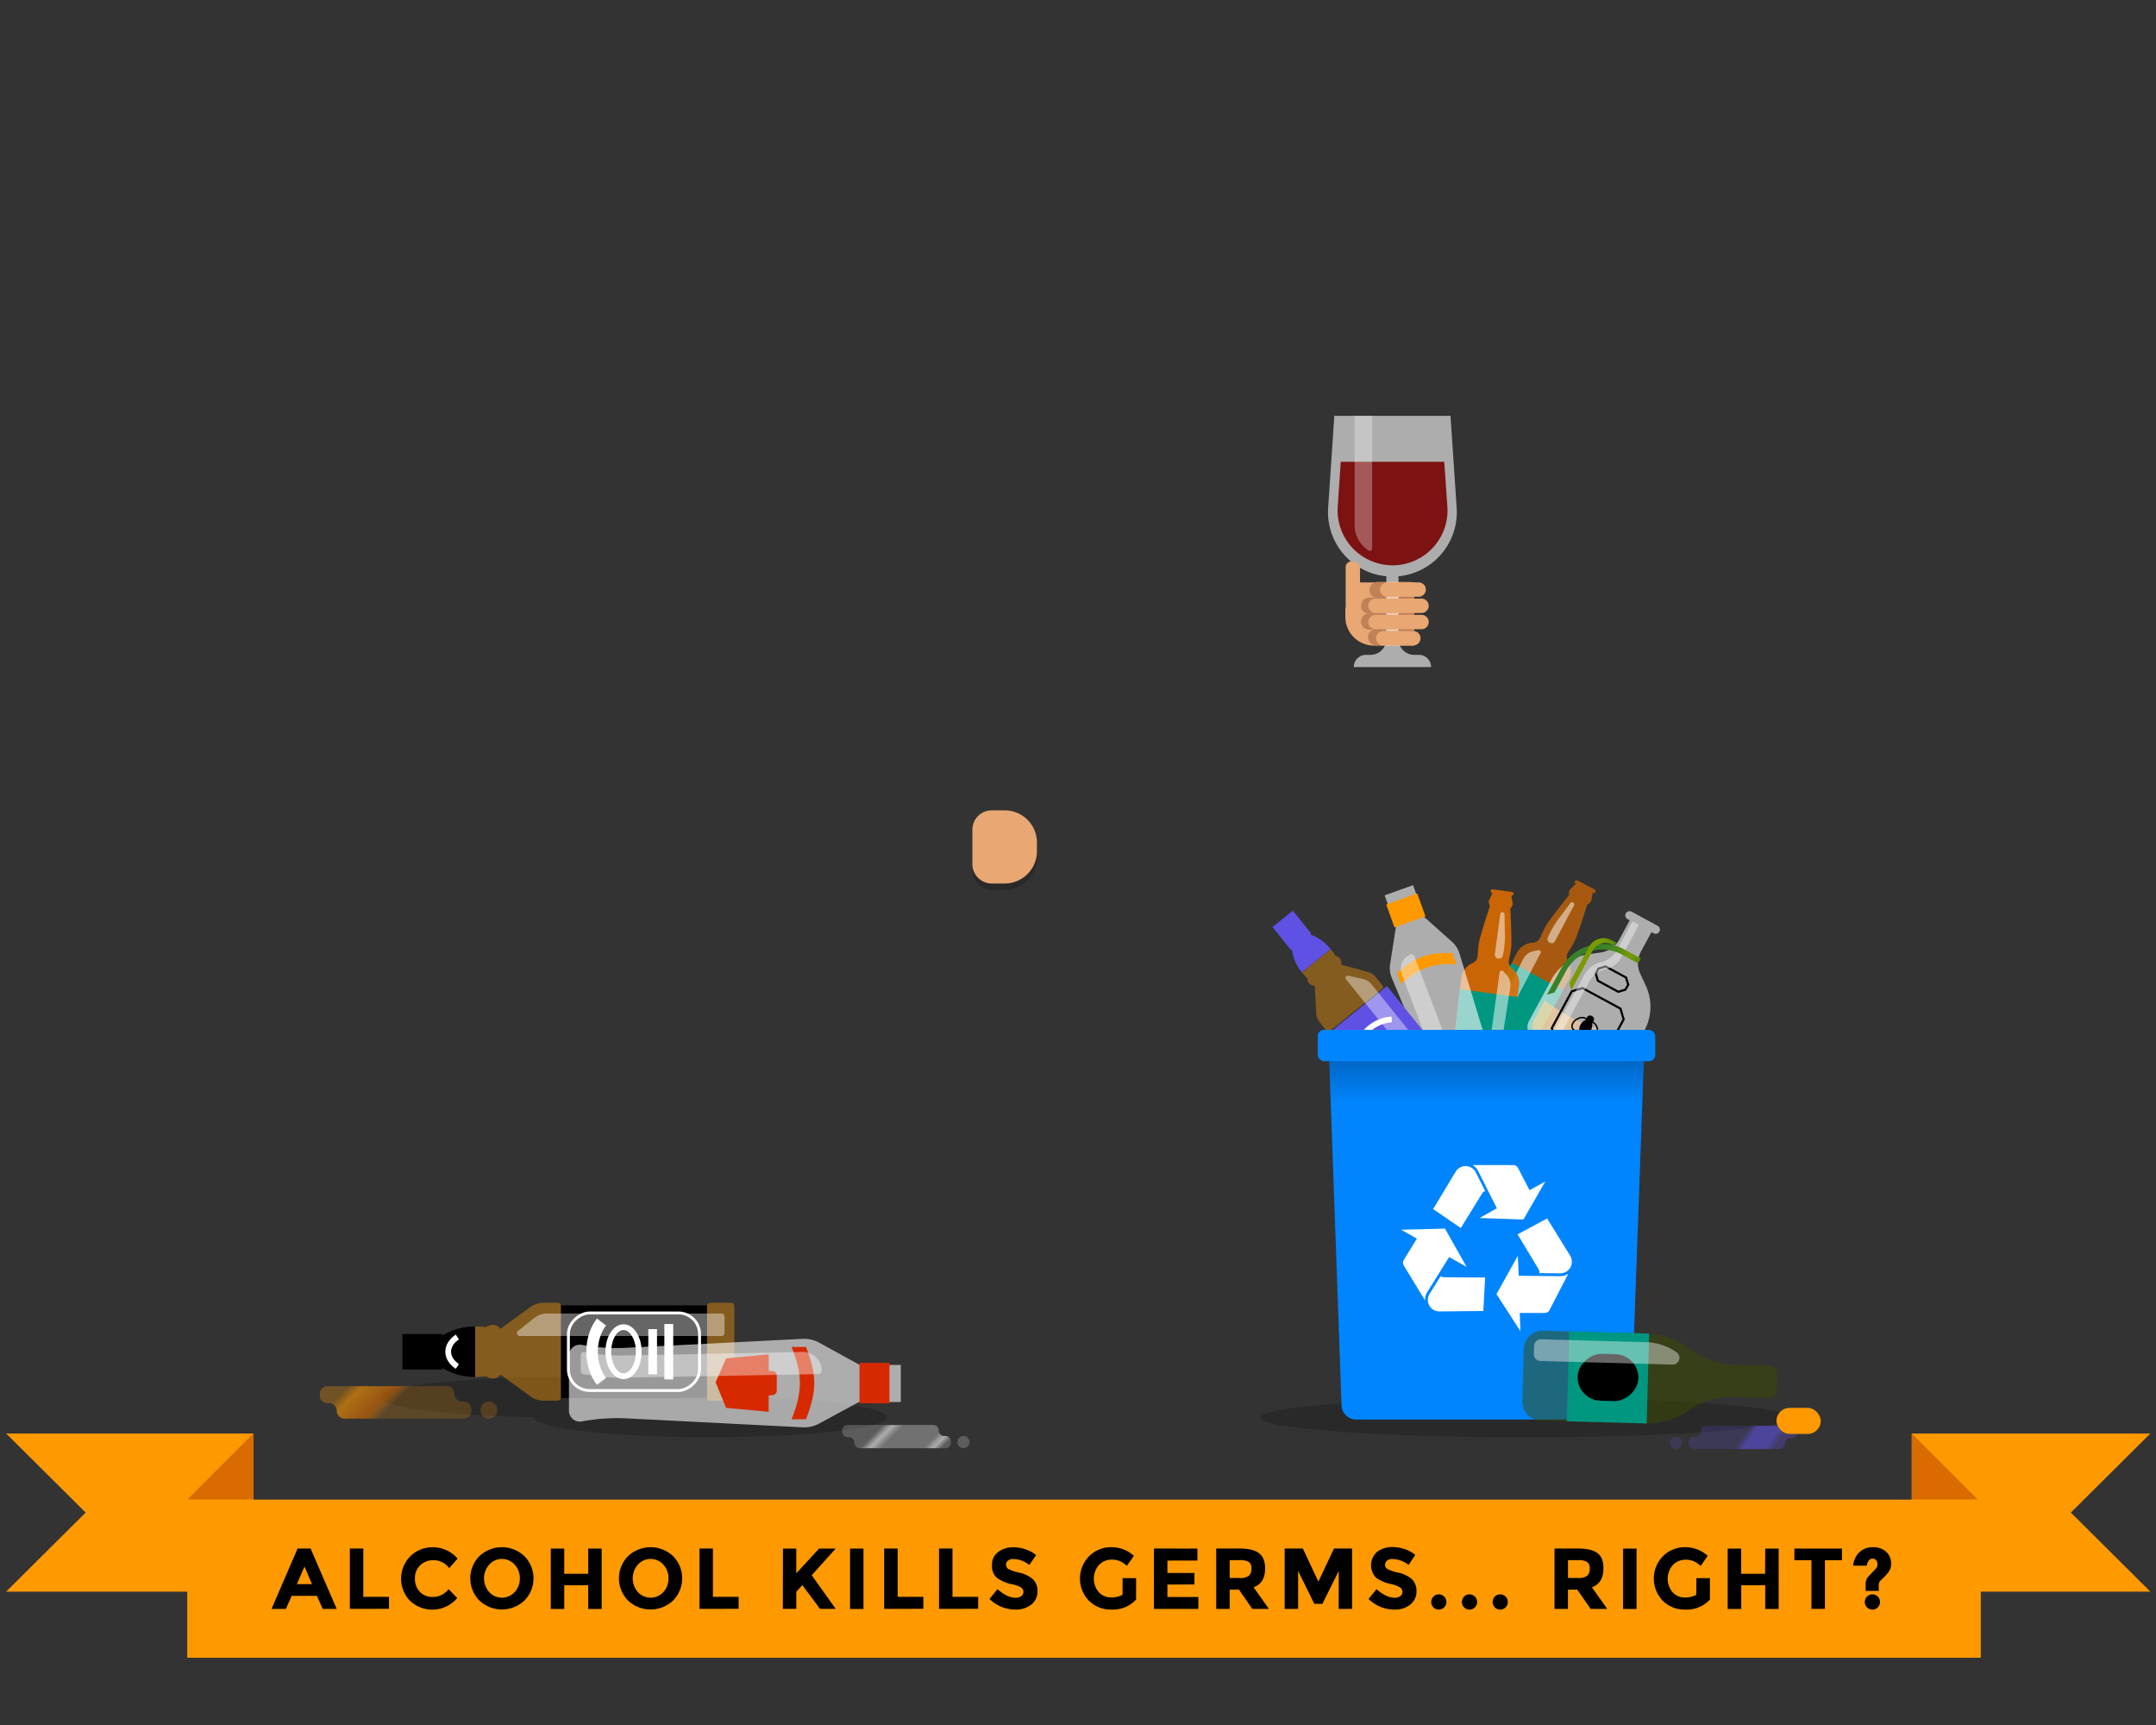 <svg id="art" xmlns="http://www.w3.org/2000/svg" xmlns:xlink="http://www.w3.org/1999/xlink" viewBox="0 0 750 600" width="750" height="600"><rect x="0" y="0" width="750" height="600" fill="#333333" stroke="none"/><defs><style>.cls-1{opacity:0.2;}.cls-2,.cls-21,.cls-5{fill:#d96b00;}.cls-2{opacity:0.7;}.cls-13,.cls-24,.cls-3,.cls-6,.cls-8{fill:#fff;}.cls-3,.cls-30{opacity:0.5;}.cls-4{fill:#009781;}.cls-5{opacity:0.9;}.cls-6{opacity:0.6;}.cls-20,.cls-7,.cls-9{fill:#f90;}.cls-8,.cls-9{opacity:0.4;}.cls-10{fill:#5f51e3;}.cls-11,.cls-12,.cls-15,.cls-16,.cls-29{fill:none;stroke-miterlimit:10;}.cls-11,.cls-12,.cls-29{stroke:#fff;}.cls-11{stroke-width:2px;}.cls-14{opacity:0.8;fill:url(#linear-gradient);}.cls-15,.cls-16{stroke:#000;}.cls-15{stroke-width:0.75px;}.cls-16{stroke-width:0.5px;}.cls-17{fill:url(#linear-gradient-2);}.cls-18{fill:url(#linear-gradient-3);}.cls-19{fill:#e8a773;}.cls-20,.cls-21,.cls-27,.cls-28,.cls-31{fill-rule:evenodd;}.cls-22{fill:#c18156;}.cls-23{fill:#7c1212;}.cls-24{opacity:0.3;}.cls-25{fill:#0085ff;}.cls-26{fill:url(#linear-gradient-4);}.cls-27{fill:url(#linear-gradient-5);}.cls-28{fill:url(#linear-gradient-6);}.cls-29{stroke-width:4px;}.cls-30{fill:#3d4d01;}.cls-31{fill:url(#linear-gradient-7);}.cls-32{fill:#d72900;}</style><linearGradient id="linear-gradient" x1="-1830.63" y1="-2398.99" x2="-1796.5" y2="-2398.99" gradientTransform="matrix(0.88, 0.48, -0.48, 0.88, 1001.78, 3334.38)" gradientUnits="userSpaceOnUse"><stop offset="0" stop-color="#f90" stop-opacity="0.8"/><stop offset="0.19" stop-color="#f90" stop-opacity="0.8"/><stop offset="0.37" stop-color="#d96b00" stop-opacity="0.8"/><stop offset="1" stop-color="#f90" stop-opacity="0.8"/></linearGradient><linearGradient id="linear-gradient-2" x1="-1830.84" y1="-2420.3" x2="-1808.11" y2="-2420.3" gradientTransform="matrix(0.88, 0.48, -0.48, 0.88, 1001.78, 3334.38)" gradientUnits="userSpaceOnUse"><stop offset="0.22" stop-color="#378228"/><stop offset="0.33" stop-color="#3c8425"/><stop offset="0.45" stop-color="#49881d"/><stop offset="0.58" stop-color="#5f9011"/><stop offset="0.7" stop-color="#7a9a01"/><stop offset="0.8" stop-color="#66930d"/><stop offset="1" stop-color="#378228"/></linearGradient><linearGradient id="linear-gradient-3" x1="-1825.92" y1="-2423.38" x2="-1818.18" y2="-2423.38" gradientTransform="matrix(0.88, 0.48, -0.48, 0.88, 1001.78, 3334.38)" gradientUnits="userSpaceOnUse"><stop offset="0" stop-color="#7a9a01"/><stop offset="1" stop-color="#378228"/></linearGradient><linearGradient id="linear-gradient-4" x1="517.1" y1="493.76" x2="517.1" y2="364.43" gradientUnits="userSpaceOnUse"><stop offset="0.85" stop-opacity="0"/><stop offset="1" stop-opacity="0.3"/></linearGradient><linearGradient id="linear-gradient-5" x1="-15163.37" y1="489.96" x2="-15191.95" y2="509.97" gradientTransform="matrix(-1, 0, 0, 1, -14574.53, 0)" gradientUnits="userSpaceOnUse"><stop offset="0.57" stop-color="#5f51e3" stop-opacity="0.2"/><stop offset="0.64" stop-color="#5f51e3" stop-opacity="0.6"/><stop offset="0.82" stop-color="#5f51e3" stop-opacity="0.6"/><stop offset="0.89" stop-color="#5f51e3" stop-opacity="0.3"/></linearGradient><linearGradient id="linear-gradient-6" x1="124.6" y1="470.35" x2="159.47" y2="505.22" gradientUnits="userSpaceOnUse"><stop offset="0.12" stop-color="#f90" stop-opacity="0.3"/><stop offset="0.19" stop-color="#f90" stop-opacity="0.6"/><stop offset="0.36" stop-color="#d96b00" stop-opacity="0.6"/><stop offset="0.43" stop-color="#f90" stop-opacity="0.2"/></linearGradient><linearGradient id="linear-gradient-7" x1="302.55" y1="487.18" x2="327.56" y2="512.18" gradientUnits="userSpaceOnUse"><stop offset="0.26" stop-color="#fff" stop-opacity="0.2"/><stop offset="0.33" stop-color="#fff" stop-opacity="0.6"/><stop offset="0.41" stop-color="#fff" stop-opacity="0.3"/><stop offset="0.7" stop-color="#fff" stop-opacity="0.3"/><stop offset="0.77" stop-color="#fff" stop-opacity="0.6"/><stop offset="0.83" stop-color="#fff" stop-opacity="0.2"/></linearGradient></defs><path class="cls-1" d="M260.17,486.05s0-.05,0-.07c0-3.88-28.67-7-64-7s-64,3.15-64,7c0,3.49,23.16,6.38,53.51,6.94h0c0,3.88,27.5,7,61.41,7s61.41-3.15,61.41-7C308.44,489.55,287.77,486.74,260.17,486.05Z"/><path class="cls-2" d="M545.46,334.37a3,3,0,0,1,.07-3.2c.57-.81,1.63-2.67,2.13-3.61,1.15-2.18,4.47-12.9,4.47-12.9s1.26-.64,1.41-1.45l.5-2.71a.68.68,0,0,0,1-.35.79.79,0,0,0-.45-.84l-5.69-3a.77.77,0,0,0-.94.1.67.67,0,0,0,.25,1l-2,1.94c-.58.58-.41,2-.41,2s-7,8.75-8.17,10.93c-.5.93-1.44,2.84-1.79,3.76a3,3,0,0,1-2.58,1.84h-.09a6.65,6.65,0,0,0-5.47,3.49l-17.24,34.1a2.25,2.25,0,0,0,1.17,2.9l12.4,6.58a2.26,2.26,0,0,0,3.06-.65l18.56-33.35a6.67,6.67,0,0,0-.2-6.55Z"/><path class="cls-3" d="M547.23,313.91h0a.7.7,0,0,0-.89.14l-4.2,5.62a31.15,31.15,0,0,0-3.77,6.58h0a1.33,1.33,0,0,0,.71,1.62h0a1.29,1.29,0,0,0,1.78-.4l6.73-12.66A.69.69,0,0,0,547.23,313.91Z"/><polygon class="cls-4" points="512.95 360.53 529.77 369.47 543.74 344.38 525.9 334.91 512.95 360.53"/><path class="cls-3" d="M535,330.49l-1.63.38a5,5,0,0,0-3.42,2.58l-16.28,32.34a1.75,1.75,0,0,0,.93,2.26h0a1.76,1.76,0,0,0,2.41-.53l18.93-36.06C536.2,331,535.59,330.32,535,330.49Z"/><path class="cls-5" d="M512.26,335a3,3,0,0,0,1.8-2.64c0-1,.23-3.11.37-4.17.33-2.43,3.87-13.07,3.87-13.07s-.65-1.24-.3-2l1.17-2.49a.68.68,0,0,1-.58-.86.77.77,0,0,1,.85-.42l6.38.86a.78.78,0,0,1,.71.63.68.68,0,0,1-.79.67l.47,2.71c.14.81-.82,1.85-.82,1.85s.61,11.19.29,13.62c-.14,1-.49,3.14-.74,4.09a2.94,2.94,0,0,0,1,3l.07.07a6.62,6.62,0,0,1,2.41,6l-5.83,37.7a2.25,2.25,0,0,1-2.64,1.67l-13.91-1.87A2.24,2.24,0,0,1,504,378l4.32-37.86a6.64,6.64,0,0,1,4-5.19Z"/><path class="cls-3" d="M522.72,317.32h0a.71.71,0,0,1,.65.64l.14,7a31.21,31.21,0,0,1-.76,7.53h0a1.32,1.32,0,0,1-1.52.9h0A1.3,1.3,0,0,1,520,332l1.9-14.19A.69.69,0,0,1,522.72,317.32Z"/><polygon class="cls-4" points="523.46 375.1 504.58 372.56 507.83 344.08 527.84 346.77 523.46 375.1"/><path class="cls-3" d="M523,337.9l1.11,1.25a5,5,0,0,1,1.28,4.09l-5.59,35.7a1.77,1.77,0,0,1-2.07,1.31h0a1.76,1.76,0,0,1-1.65-1.84l5.6-40.28A.75.75,0,0,1,523,337.9Z"/><path class="cls-6" d="M495.38,318.52l-3.82-10.64-9.89,3.55,3.82,10.64.17-.06-2.09,13.35a8.78,8.78,0,0,0,.58,4.75l19.23,46a54,54,0,0,1,3.51,12.28h0a3.1,3.1,0,0,0,4.11,2.42l14.67-5.27a3.1,3.1,0,0,0,1.63-4.49h0a54.17,54.17,0,0,1-5.12-11.7L507.7,331.62a8.83,8.83,0,0,0-2.55-4l-10.07-9Z"/><rect class="cls-7" x="483.32" y="312.47" width="11.45" height="8.49" transform="translate(-78.32 184.14) rotate(-19.78)"/><path class="cls-7" d="M505.25,331.52c-8.49-.27-12.91,1.32-19.28,6.93l1.38,3.83c6.37-5.61,10.79-7.2,19.27-6.93Z"/><path class="cls-8" d="M513.91,396.26l-4.11,1.48a1,1,0,0,1-1.22-.57h0a54.88,54.88,0,0,0-3-11.2l-18-47.19a5.33,5.33,0,0,1,3.2-6.82h0a1,1,0,0,1,1.22.58l19.54,51.34A54.17,54.17,0,0,1,514.48,395v0A1,1,0,0,1,513.91,396.26Z"/><path class="cls-9" d="M490.5,393.18l18.14-14.62a.9.9,0,0,0,.13-1.26l-3.27-4.06a.89.89,0,0,0-1.26-.14L486.1,387.72A.88.88,0,0,0,486,389l3.27,4.06A.9.9,0,0,0,490.5,393.18Z"/><path class="cls-9" d="M452.85,338.17a19.2,19.2,0,0,0,1.94,2.15,2.51,2.51,0,0,0,2.6,2.56l.47,9.5a5.65,5.65,0,0,0,1.25,3.26l2.26,2.81a.89.89,0,0,0,1.26.14L480.77,344a.9.9,0,0,0,.13-1.26l-2.26-2.8a5.74,5.74,0,0,0-2.93-1.92l-9.18-2.48a2.5,2.5,0,0,0-.48-2.2,2.48,2.48,0,0,0-1.47-.89,19.64,19.64,0,0,0-1.68-2.35h0l-10,8.1Z"/><rect class="cls-10" x="471.56" y="347.14" width="23.75" height="37.4" transform="matrix(0.78, -0.63, 0.63, 0.78, -122.55, 384.27)"/><path class="cls-10" d="M456.15,324.74l-6.42-8-7.07,5.7,6.41,8,.32-.25a15.73,15.73,0,0,0,3.46,8l10-8.1a15.58,15.58,0,0,0-7.07-5.07Z"/><path class="cls-11" d="M472.28,364.13a13.23,13.23,0,0,1,11.85-9.55"/><ellipse class="cls-12" cx="481.76" cy="363.77" rx="6.29" ry="3.9" transform="translate(-121.61 382.76) rotate(-38.86)"/><path class="cls-8" d="M469,339.37l5.12,1.15a5.27,5.27,0,0,1,2.94,1.8l28.14,34.94a.69.69,0,0,1-.16,1l-3.34,2.7a.72.72,0,0,1-1-.05l-32.52-40.36A.77.77,0,0,1,469,339.37Z"/><rect class="cls-13" x="480.65" y="368.46" width="11.58" height="2.23" transform="translate(-124.22 386.98) rotate(-38.86)"/><rect class="cls-13" x="481.94" y="371.66" width="14.19" height="2.27" transform="translate(-125.67 389.33) rotate(-38.86)"/><path class="cls-14" d="M558.18,372.83l-23.1-12.51a3.94,3.94,0,0,1-1.59-5.33l3.82-7,2.7,1.92a57.47,57.47,0,0,0,12.86,6.83h0a57.21,57.21,0,0,1,8.62,4.11l5.82,3.4-3.81,7A3.93,3.93,0,0,1,558.18,372.83Z"/><path class="cls-6" d="M570.82,331l3.67-6.78.75.41a1.48,1.48,0,0,0,2-.6h0a1.47,1.47,0,0,0-.59-2l-9.09-4.93a1.5,1.5,0,0,0-2,.6h0a1.49,1.49,0,0,0,.6,2l.76.41-3.67,6.77a8.59,8.59,0,0,1-6.27,4.39l-4.71.7a17.23,17.23,0,0,0-12.63,8.84l-7.77,14.35a4.28,4.28,0,0,0,1.72,5.79l24.91,13.49a4.28,4.28,0,0,0,5.79-1.72l7.77-14.35a17.24,17.24,0,0,0,.5-15.41l-2-4.33A8.5,8.5,0,0,1,570.82,331Z"/><path class="cls-15" d="M563.7,350.82l-13.19-7.14-3.74,1.11-6.94,12.82c.43,1.46.67,2.28,1.11,3.74l13.19,7.14,3.74-1.11,6.94-12.82C564.37,353.1,564.13,352.28,563.7,350.82Z"/><path class="cls-15" d="M565.63,340l-7.09-3.84-2.48.74-.95,1.75.74,2.48,7.09,3.84,2.48-.74,1-1.74Z"/><ellipse cx="551.62" cy="357.37" rx="2.93" ry="2.05" transform="translate(-25.32 672.23) rotate(-61.56)"/><ellipse cx="553.16" cy="354.52" rx="1.29" ry="1.35" transform="translate(-22 672.1) rotate(-61.56)"/><ellipse class="cls-16" cx="549.55" cy="356.25" rx="2.93" ry="2.05" transform="translate(-105.17 340.33) rotate(-31.56)"/><ellipse class="cls-16" cx="553.69" cy="358.49" rx="2.05" ry="2.93" transform="translate(-9.56 15.22) rotate(-1.56)"/><path class="cls-8" d="M567.89,320.47l-5.42,10a8.49,8.49,0,0,1-5.63,4.24h0A8.51,8.51,0,0,0,551.2,339L539.26,361a1.31,1.31,0,0,0,.53,1.78h0a1.32,1.32,0,0,0,1.78-.53l11.27-20.82a8.52,8.52,0,0,1,5.56-4.23h0A8.43,8.43,0,0,0,564,333l6.14-11.34Z"/><path class="cls-17" d="M570.81,333.36l-5.76-3.12a16.18,16.18,0,0,0-21.92,6.52l-5,9.23,2.64-.79,4-7.45A14.26,14.26,0,0,1,564.13,332l5.66,3.06Z"/><path class="cls-18" d="M561.51,329l-.82-.44a4.86,4.86,0,0,0-6.58,1.95l-7.49,13.85L545.9,342l6.85-12.65a5.78,5.78,0,0,1,7.84-2.33l1.72.93Z"/><path class="cls-1" d="M345,284.1h4.49a11.23,11.23,0,0,1,11.23,11.23v2.95a11.23,11.23,0,0,1-11.23,11.23H345a6.74,6.74,0,0,1-6.74-6.74V290.84A6.74,6.74,0,0,1,345,284.1Z"/><path class="cls-19" d="M345,281.86h4.49a11.22,11.22,0,0,1,11.23,11.22v3a11.23,11.23,0,0,1-11.23,11.23H345a6.74,6.74,0,0,1-6.74-6.74V288.59A6.73,6.73,0,0,1,345,281.86Z"/><polygon class="cls-20" points="2.13 498.61 88.13 498.61 88.13 553.61 2.13 553.61 29.8 526.11 2.13 498.61"/><polygon class="cls-20" points="748.04 498.61 665.04 498.61 665.04 553.61 748.04 553.61 720.38 526.11 748.04 498.61"/><polygon class="cls-21" points="665.04 498.61 688.04 521.61 665.04 521.61 665.04 498.61"/><polygon class="cls-21" points="88.13 498.61 65.13 521.61 88.13 521.61 88.13 498.61"/><rect class="cls-7" x="65.13" y="521.61" width="623.92" height="55"/><path d="M112.25,559.61l-2-4.53h-8.79l-2,4.53h-5l9.06-21h4.53l9.06,21Zm-6.33-14.73L103.28,551h5.25Z"/><path d="M121.7,559.61v-21h4.68v16.8h8.94v4.17Z"/><path d="M150.41,555.47a6.91,6.91,0,0,0,5.64-2.73l3,3.09a11.31,11.31,0,0,1-16.39,1,11.07,11.07,0,0,1,.06-15.51,10.75,10.75,0,0,1,7.81-3.12,11.08,11.08,0,0,1,8.64,3.93l-2.91,3.3a6.82,6.82,0,0,0-5.52-2.76,6.42,6.42,0,0,0-4.51,1.72,6,6,0,0,0-1.88,4.65,6.36,6.36,0,0,0,1.77,4.7A5.84,5.84,0,0,0,150.41,555.47Z"/><path d="M182.42,556.71a11.41,11.41,0,0,1-15.66,0,11,11,0,0,1,0-15.45,11.44,11.44,0,0,1,15.66,0,11,11,0,0,1,0,15.45ZM180.83,549a6.85,6.85,0,0,0-1.8-4.78,5.93,5.93,0,0,0-8.85,0,7.23,7.23,0,0,0,0,9.55,6,6,0,0,0,8.85,0A6.81,6.81,0,0,0,180.83,549Z"/><path d="M204.62,538.64h4.68v21h-4.68v-8.25h-8.34v8.25H191.6v-21h4.68v8.76h8.34Z"/><path d="M234.14,556.71a11.41,11.41,0,0,1-15.66,0,11,11,0,0,1,0-15.45,11.44,11.44,0,0,1,15.66,0,11,11,0,0,1,0,15.45ZM232.55,549a6.85,6.85,0,0,0-1.8-4.78,5.93,5.93,0,0,0-8.85,0,7.23,7.23,0,0,0,0,9.55,6,6,0,0,0,8.85,0A6.81,6.81,0,0,0,232.55,549Z"/><path d="M243.32,559.61v-21H248v16.8h8.94v4.17Z"/><path d="M272.36,538.64H277v8.61l7.92-8.61h5.79l-8.34,9.27q1.08,1.5,4,5.59l4.35,6.11h-5.46l-6.15-8.28-2.1,2.34v5.94h-4.68Z"/><path d="M295.7,538.64h4.68v21H295.7Z"/><path d="M307.58,559.61v-21h4.68v16.8h8.94v4.17Z"/><path d="M326.66,559.61v-21h4.68v16.8h8.94v4.17Z"/><path d="M350.65,542.82a1.81,1.81,0,0,0-.68,1.47,1.67,1.67,0,0,0,.83,1.46,15.15,15.15,0,0,0,3.81,1.27,10.7,10.7,0,0,1,4.63,2.21,5.45,5.45,0,0,1,1.65,4.29,5.65,5.65,0,0,1-2.11,4.57,8.45,8.45,0,0,1-5.57,1.76,12.88,12.88,0,0,1-9-3.69l2.79-3.42q3.39,3,6.27,3a3.31,3.31,0,0,0,2-.56,1.78,1.78,0,0,0,.73-1.5,1.75,1.75,0,0,0-.78-1.5,10.2,10.2,0,0,0-3.09-1.12,13.41,13.41,0,0,1-5.35-2.27,5.35,5.35,0,0,1-1.7-4.38,5.42,5.42,0,0,1,2.15-4.6,8.62,8.62,0,0,1,5.35-1.62,12.88,12.88,0,0,1,4.2.72,11.25,11.25,0,0,1,3.66,2l-2.37,3.42a9.23,9.23,0,0,0-5.64-2.07A2.8,2.8,0,0,0,350.65,542.82Z"/><path d="M390.5,548.93h4.71v7.44a11,11,0,0,1-8.64,3.48,10.66,10.66,0,0,1-7.75-3.06,11.07,11.07,0,0,1,.06-15.51,10.63,10.63,0,0,1,7.71-3.12,11.39,11.39,0,0,1,7.84,3L392,544.64a9.28,9.28,0,0,0-2.59-1.7,7,7,0,0,0-2.57-.46,6.14,6.14,0,0,0-4.5,1.81,7.24,7.24,0,0,0-.07,9.54,5.66,5.66,0,0,0,4.18,1.79,8,8,0,0,0,4.05-.93Z"/><path d="M416.54,538.64v4.17H406.1v4.32h9.39v4H406.1v4.35h10.77v4.14H401.42v-21Z"/><path d="M440.09,545.6q0,5-4,6.51l5.31,7.5h-5.76L431,552.92h-3.24v6.69h-4.68v-21H431c3.26,0,5.58.55,7,1.65S440.09,543.16,440.09,545.6Zm-5.64,2.49a3.18,3.18,0,0,0,.87-2.48,2.64,2.64,0,0,0-.9-2.32,5.76,5.76,0,0,0-3.15-.63h-3.51v6.21h3.42A5,5,0,0,0,434.45,548.09Z"/><path d="M465.71,546.41,460,557.87h-2.79l-5.64-11.46v13.2h-4.68v-21h6.33l5.4,11.52,5.43-11.52h6.3v21h-4.68Z"/><path d="M482.5,542.82a1.81,1.81,0,0,0-.68,1.47,1.67,1.67,0,0,0,.83,1.46,15,15,0,0,0,3.81,1.27,10.76,10.76,0,0,1,4.63,2.21,5.45,5.45,0,0,1,1.65,4.29,5.65,5.65,0,0,1-2.11,4.57,8.45,8.45,0,0,1-5.57,1.76,12.88,12.88,0,0,1-9-3.69l2.79-3.42q3.39,3,6.27,3a3.33,3.33,0,0,0,2-.56,1.78,1.78,0,0,0,.73-1.5,1.75,1.75,0,0,0-.78-1.5A10.2,10.2,0,0,0,484,551a13.53,13.53,0,0,1-5.36-2.27,6.23,6.23,0,0,1,.46-9,8.62,8.62,0,0,1,5.35-1.62,12.88,12.88,0,0,1,4.2.72,11.25,11.25,0,0,1,3.66,2L490,544.34a9.23,9.23,0,0,0-5.64-2.07A2.79,2.79,0,0,0,482.5,542.82Z"/><path d="M498.64,559.08a2.67,2.67,0,0,1,0-3.75,2.53,2.53,0,0,1,1.87-.76,2.6,2.6,0,0,1,2.64,2.64,2.53,2.53,0,0,1-.76,1.87,2.58,2.58,0,0,1-1.88.77A2.54,2.54,0,0,1,498.64,559.08Z"/><path d="M509.32,559.08a2.67,2.67,0,0,1,0-3.75,2.53,2.53,0,0,1,1.87-.76,2.6,2.6,0,0,1,2.64,2.64,2.53,2.53,0,0,1-.76,1.87,2.58,2.58,0,0,1-1.88.77A2.54,2.54,0,0,1,509.32,559.08Z"/><path d="M520,559.08a2.67,2.67,0,0,1,0-3.75,2.53,2.53,0,0,1,1.87-.76,2.6,2.6,0,0,1,2.64,2.64,2.53,2.53,0,0,1-.76,1.87,2.58,2.58,0,0,1-1.88.77A2.54,2.54,0,0,1,520,559.08Z"/><path d="M557.78,545.6q0,5-4,6.51l5.31,7.5h-5.76l-4.65-6.69h-3.24v6.69h-4.68v-21h8q4.89,0,7,1.65T557.78,545.6Zm-5.64,2.49a3.18,3.18,0,0,0,.87-2.48,2.64,2.64,0,0,0-.9-2.32,5.76,5.76,0,0,0-3.15-.63h-3.51v6.21h3.42A5,5,0,0,0,552.14,548.09Z"/><path d="M564.62,538.64h4.68v21h-4.68Z"/><path d="M590.12,548.93h4.71v7.44a11,11,0,0,1-8.64,3.48,10.68,10.68,0,0,1-7.76-3.06,11.1,11.1,0,0,1,.06-15.51,10.63,10.63,0,0,1,7.71-3.12,11.42,11.42,0,0,1,7.85,3l-2.43,3.51a9.31,9.31,0,0,0-2.6-1.7,6.93,6.93,0,0,0-2.56-.46,6.14,6.14,0,0,0-4.5,1.81,7.25,7.25,0,0,0-.08,9.54,5.68,5.68,0,0,0,4.19,1.79,8,8,0,0,0,4-.93Z"/><path d="M614.06,538.64h4.68v21h-4.68v-8.25h-8.34v8.25H601v-21h4.68v8.76h8.34Z"/><path d="M634.82,542.69v16.92h-4.68V542.69H624.2v-4.05h16.56v4.05Z"/><path d="M653.57,553.37H649v-2.25a4.23,4.23,0,0,1,.31-1.85,8,8,0,0,1,1.34-1.66l2-2.1a2.37,2.37,0,0,0,0-2.82,1.57,1.57,0,0,0-1.26-.57,1.6,1.6,0,0,0-1.31.67,3.47,3.47,0,0,0-.64,1.79h-4.77a7.21,7.21,0,0,1,2.19-4.71,6.62,6.62,0,0,1,4.66-1.71,6.69,6.69,0,0,1,4.56,1.53,5.32,5.32,0,0,1,1.76,4.23,4,4,0,0,1-.3,1.78l-.42.84a4.16,4.16,0,0,1-.56.77c-.29.34-.48.56-.58.66l-1.37,1.35a4.53,4.53,0,0,0-.85,1,2.76,2.76,0,0,0-.21,1.22Zm-4.1,5.71a2.65,2.65,0,0,1,3.75-3.75,2.65,2.65,0,0,1-3.75,3.75Z"/><path class="cls-19" d="M492,202.57v22h-14a10,10,0,0,1-10-10v-2c0-5.52,3.59-9.51,3.12-10Z"/><path class="cls-22" d="M479.17,202.39h11.21A1.62,1.62,0,0,1,492,204v4a0,0,0,0,1,0,0H479.17a2.8,2.8,0,0,1-2.8-2.8v0a2.8,2.8,0,0,1,2.8-2.8Z"/><path class="cls-22" d="M476.24,207.88H492a0,0,0,0,1,0,0v5.6a0,0,0,0,1,0,0H476.24a2.8,2.8,0,0,1-2.8-2.8v0A2.8,2.8,0,0,1,476.24,207.88Z"/><path class="cls-22" d="M476.24,213.37H492a0,0,0,0,1,0,0V219a0,0,0,0,1,0,0H476.24a2.8,2.8,0,0,1-2.8-2.8v0a2.8,2.8,0,0,1,2.8-2.8Z"/><path class="cls-22" d="M478.67,218.87H492a0,0,0,0,1,0,0V221a3.45,3.45,0,0,1-3.45,3.45h-9.88a2.8,2.8,0,0,1-2.8-2.8v0A2.8,2.8,0,0,1,478.67,218.87Z"/><path class="cls-6" d="M486.49,200.44a22.41,22.41,0,0,0,20.24-23.8l-2.15-32H464.17l-2.15,32a22.4,22.4,0,0,0,20.24,23.8v21.82a5.52,5.52,0,0,1-5.52,5.52h-1.58a4.23,4.23,0,0,0-4.23,4.23h26.89a4.23,4.23,0,0,0-4.23-4.23H492a5.52,5.52,0,0,1-5.52-5.52Z"/><path class="cls-23" d="M502.4,160.61h-36l-1.05,15.62a19.12,19.12,0,0,0,19.07,20.4h0a19.12,19.12,0,0,0,19.08-20.4Z"/><path class="cls-24" d="M475.05,190.7l.87.71a.86.86,0,0,0,1.41-.67v-46.1h-6.11v38A10.51,10.51,0,0,0,475.05,190.7Z"/><path class="cls-19" d="M496,205.08a2.5,2.5,0,0,1-2.5,2.49H482.56a2.5,2.5,0,0,1,0-5h10.92A2.5,2.5,0,0,1,496,205.08Z"/><path class="cls-19" d="M497,210.72a2.5,2.5,0,0,1-2.5,2.5h-16a2.5,2.5,0,0,1,0-5h16A2.49,2.49,0,0,1,497,210.72Z"/><path class="cls-19" d="M497,216.37a2.5,2.5,0,0,1-2.5,2.49h-16a2.5,2.5,0,0,1,0-5h16A2.5,2.5,0,0,1,497,216.37Z"/><path class="cls-19" d="M494.15,222a2.49,2.49,0,0,1-2.49,2.5H481.2a2.5,2.5,0,0,1,0-5h10.46A2.48,2.48,0,0,1,494.15,222Z"/><path class="cls-19" d="M470.11,195.28h.5a2.5,2.5,0,0,1,2.5,2.5v16.47a5,5,0,0,1-5-5v-12A2,2,0,0,1,470.11,195.28Z"/><ellipse class="cls-1" cx="530.45" cy="493.06" rx="92.1" ry="6.89"/><path class="cls-25" d="M572,364.43H462.24l4.44,124.41a5.11,5.11,0,0,0,5.1,4.92h90.64a5.11,5.11,0,0,0,5.1-4.92Z"/><path class="cls-26" d="M572,364.43H462.24l4.44,124.41a5.11,5.11,0,0,0,5.1,4.92h90.64a5.11,5.11,0,0,0,5.1-4.92Z"/><path class="cls-13" d="M516.64,414.28l-3.25-6.46a4,4,0,0,0-3.59-2.22,4,4,0,0,0-3.43,1.95l-7.83,13,9.62,6.59,7.48-12.11A1.83,1.83,0,0,1,516.64,414.28Z"/><path class="cls-13" d="M532.07,414l-4-7.75a1.87,1.87,0,0,0-1.66-1H512.24a4.93,4.93,0,0,1,2,2.14l6.46,12.86-6,3.42,15.25.51,7.6-13.23Z"/><path class="cls-13" d="M535.5,442.83l7.22.07a4,4,0,0,0,3.62-2.17,4.06,4.06,0,0,0-.15-4l-8-12.92-10.27,5.53,7.34,12.19A2,2,0,0,1,535.5,442.83Z"/><path class="cls-13" d="M528.68,456.68l8.71,0a1.88,1.88,0,0,0,1.64-1l6.51-12.63a4.91,4.91,0,0,1-2.83.84l-14.4-.15L528,436.8l-7.43,13.33L528.88,463Z"/><path class="cls-13" d="M501.16,443.86,497.33,450a4,4,0,0,0,3.43,6.15L516,456l.62-11.65-14.23-.09A1.87,1.87,0,0,1,501.16,443.86Z"/><path class="cls-13" d="M492.88,430.83l-4.56,7.42a1.88,1.88,0,0,0,0,1.93l7.4,12.13a5,5,0,0,1,.76-2.86l7.62-12.21,6.07,3.39-7.51-13.29-15.25.39Z"/><rect class="cls-25" x="458.39" y="358.2" width="117.42" height="10.91" rx="2.18"/><path class="cls-27" d="M583,499.78h0a2.08,2.08,0,0,1,2.08,2.08v.08A2.08,2.08,0,0,1,583,504h0a2.08,2.08,0,0,1-2.08-2.08v-.08A2.08,2.08,0,0,1,583,499.78Zm8.6-1.93h0a1.92,1.92,0,0,1-1.93,1.93h-.39a1.93,1.93,0,0,0-1.93,1.93v.38a1.93,1.93,0,0,0,1.93,1.93H619a1.92,1.92,0,0,0,1.93-1.93h0a1.92,1.92,0,0,1,1.93-1.92h.39a1.94,1.94,0,0,0,1.93-1.93v-.39a1.93,1.93,0,0,0-1.93-1.93H593.57A1.92,1.92,0,0,0,591.64,497.85Z"/><path class="cls-28" d="M170.06,493.44h0a2.9,2.9,0,0,1-2.9-2.91v-.12a2.9,2.9,0,0,1,2.9-2.9h0a2.9,2.9,0,0,1,2.9,2.9v.12A2.9,2.9,0,0,1,170.06,493.44Zm-14.69-11.31H113.93a2.69,2.69,0,0,0-2.69,2.69v.54a2.68,2.68,0,0,0,2.69,2.69h.54a2.7,2.7,0,0,1,2.69,2.69h0a2.69,2.69,0,0,0,2.69,2.7h41.44a2.7,2.7,0,0,0,2.7-2.7v-.53a2.7,2.7,0,0,0-2.7-2.7h-.53a2.68,2.68,0,0,1-2.69-2.69h0A2.7,2.7,0,0,0,155.37,482.13Z"/><path class="cls-9" d="M255.44,486V454.35a1.22,1.22,0,0,0-1.22-1.21h-7.08a1.22,1.22,0,0,0-1.22,1.21V486a1.22,1.22,0,0,0,1.22,1.21h7.08A1.22,1.22,0,0,0,255.44,486Z"/><path class="cls-9" d="M165.25,478.92a26.4,26.4,0,0,0,3.92-.23,3.4,3.4,0,0,0,4.92-.57l10.45,7.59a7.65,7.65,0,0,0,4.51,1.47h4.89a1.22,1.22,0,0,0,1.22-1.21V454.35a1.22,1.22,0,0,0-1.22-1.21h-4.89a7.69,7.69,0,0,0-4.52,1.46l-10.44,7.59a3.4,3.4,0,0,0-4.92-.57,26.42,26.42,0,0,0-3.92-.22h0v17.51Z"/><rect x="195.16" y="454.04" width="50.76" height="32.22"/><path d="M153.87,464H140v12.34h13.88v-.56a21.19,21.19,0,0,0,11.38,3.14V461.4a21.28,21.28,0,0,0-11.38,3.14Z"/><path class="cls-11" d="M159.1,475.28c-4.25-2.83-4.25-7.41,0-10.24"/><path class="cls-29" d="M209.23,480.49c-4.36-5.71-4.36-15,0-20.66"/><ellipse class="cls-11" cx="216.91" cy="470.16" rx="5.29" ry="8.54"/><rect class="cls-12" x="207.05" y="447.35" width="26.97" height="45.62" rx="7.33" transform="translate(-249.62 690.7) rotate(-90)"/><path class="cls-8" d="M180.26,462.88l5.58-4.43a7.07,7.07,0,0,1,4.4-1.57h60.88a1,1,0,0,1,.91,1v5.82a1,1,0,0,1-.91,1H180.78A1,1,0,0,1,180.26,462.88Z"/><rect class="cls-13" x="219.18" y="468.65" width="15.71" height="3.02" transform="translate(-243.12 697.19) rotate(-90)"/><rect class="cls-13" x="223.03" y="468.61" width="19.26" height="3.08" transform="translate(-237.5 702.82) rotate(-90)"/><path class="cls-30" d="M603.11,485.94l12,.33a2.94,2.94,0,0,0,3-2.86l.15-5.42a3,3,0,0,0-2.86-3l-12.05-.33a26.11,26.11,0,0,1-15.21-5.4h0a26,26,0,0,0-15.2-5.41l-36.13-1a6.56,6.56,0,0,0-6.72,6.37l-.49,18.17a6.54,6.54,0,0,0,6.37,6.72l36.12,1a26.07,26.07,0,0,0,15.47-4.57h0A26.13,26.13,0,0,1,603.11,485.94Z"/><rect class="cls-4" x="543.72" y="465.21" width="31.27" height="27.8" transform="translate(1053.43 -67.08) rotate(91.55)"/><rect x="551.2" y="468.53" width="16.32" height="21.15" rx="8.16" transform="translate(1053.43 -67.08) rotate(91.55)"/><path class="cls-8" d="M583.24,470.36h0a19.65,19.65,0,0,0-10.68-3.52l-36.48-1a2.36,2.36,0,0,0-2.42,2.3l-.07,2.84a2.34,2.34,0,0,0,2.29,2.41l46,1.25A2.36,2.36,0,0,0,583.24,470.36Z"/><rect class="cls-7" x="617.97" y="489.7" width="15.41" height="9.06" rx="4.53"/><path class="cls-31" d="M335.15,503.73h0a2.08,2.08,0,0,1-2.08-2.08v-.08a2.08,2.08,0,0,1,2.08-2.08h0a2.08,2.08,0,0,1,2.08,2.08v.08A2.08,2.08,0,0,1,335.15,503.73Zm-10.53-8.1H294.9a1.93,1.93,0,0,0-1.93,1.93v.38a1.93,1.93,0,0,0,1.93,1.93h.39a1.94,1.94,0,0,1,1.93,1.93h0a1.92,1.92,0,0,0,1.93,1.93h29.71a1.92,1.92,0,0,0,1.93-1.93v-.38a1.92,1.92,0,0,0-1.93-1.93h-.38a1.93,1.93,0,0,1-1.93-1.93h0A1.93,1.93,0,0,0,324.62,495.63Z"/><path class="cls-6" d="M299.48,487.66h13.88v-12.9H299.48V475l-14.54-8a10.78,10.78,0,0,0-5.73-1.31l-61.15,3.1a66.71,66.71,0,0,1-15.64-1h0a3.8,3.8,0,0,0-4.5,3.74v19.13a3.8,3.8,0,0,0,4.5,3.74h0a67.26,67.26,0,0,1,15.64-1.05l61.18,3.11a10.82,10.82,0,0,0,5.68-1.29l14.56-7.89Z"/><rect class="cls-32" x="297.17" y="475.87" width="14.05" height="10.42" transform="translate(785.28 176.89) rotate(90)"/><path class="cls-32" d="M280.37,493.65c3.83-9.69,3.83-15.45,0-25.14h-5c3.84,9.69,3.84,15.45,0,25.14Z"/><path class="cls-32" d="M268.57,476.85h-1.16v-5.76l-14.82,1.38-3.66,8.33,3.66,8.9,14.82,1.37v-5.76h1.16a1.63,1.63,0,0,0,1.64-1.64v-5.18A1.64,1.64,0,0,0,268.57,476.85Z"/><path class="cls-8" d="M202,476.78v-5.37a1.17,1.17,0,0,1,1.17-1.17h0a66.56,66.56,0,0,0,14.15,1.23l62-1.23a6.54,6.54,0,0,1,6.54,6.54h0a1.18,1.18,0,0,1-1.17,1.17l-67.41,1.24A67.13,67.13,0,0,1,203.21,478h0A1.17,1.17,0,0,1,202,476.78Z"/></svg>